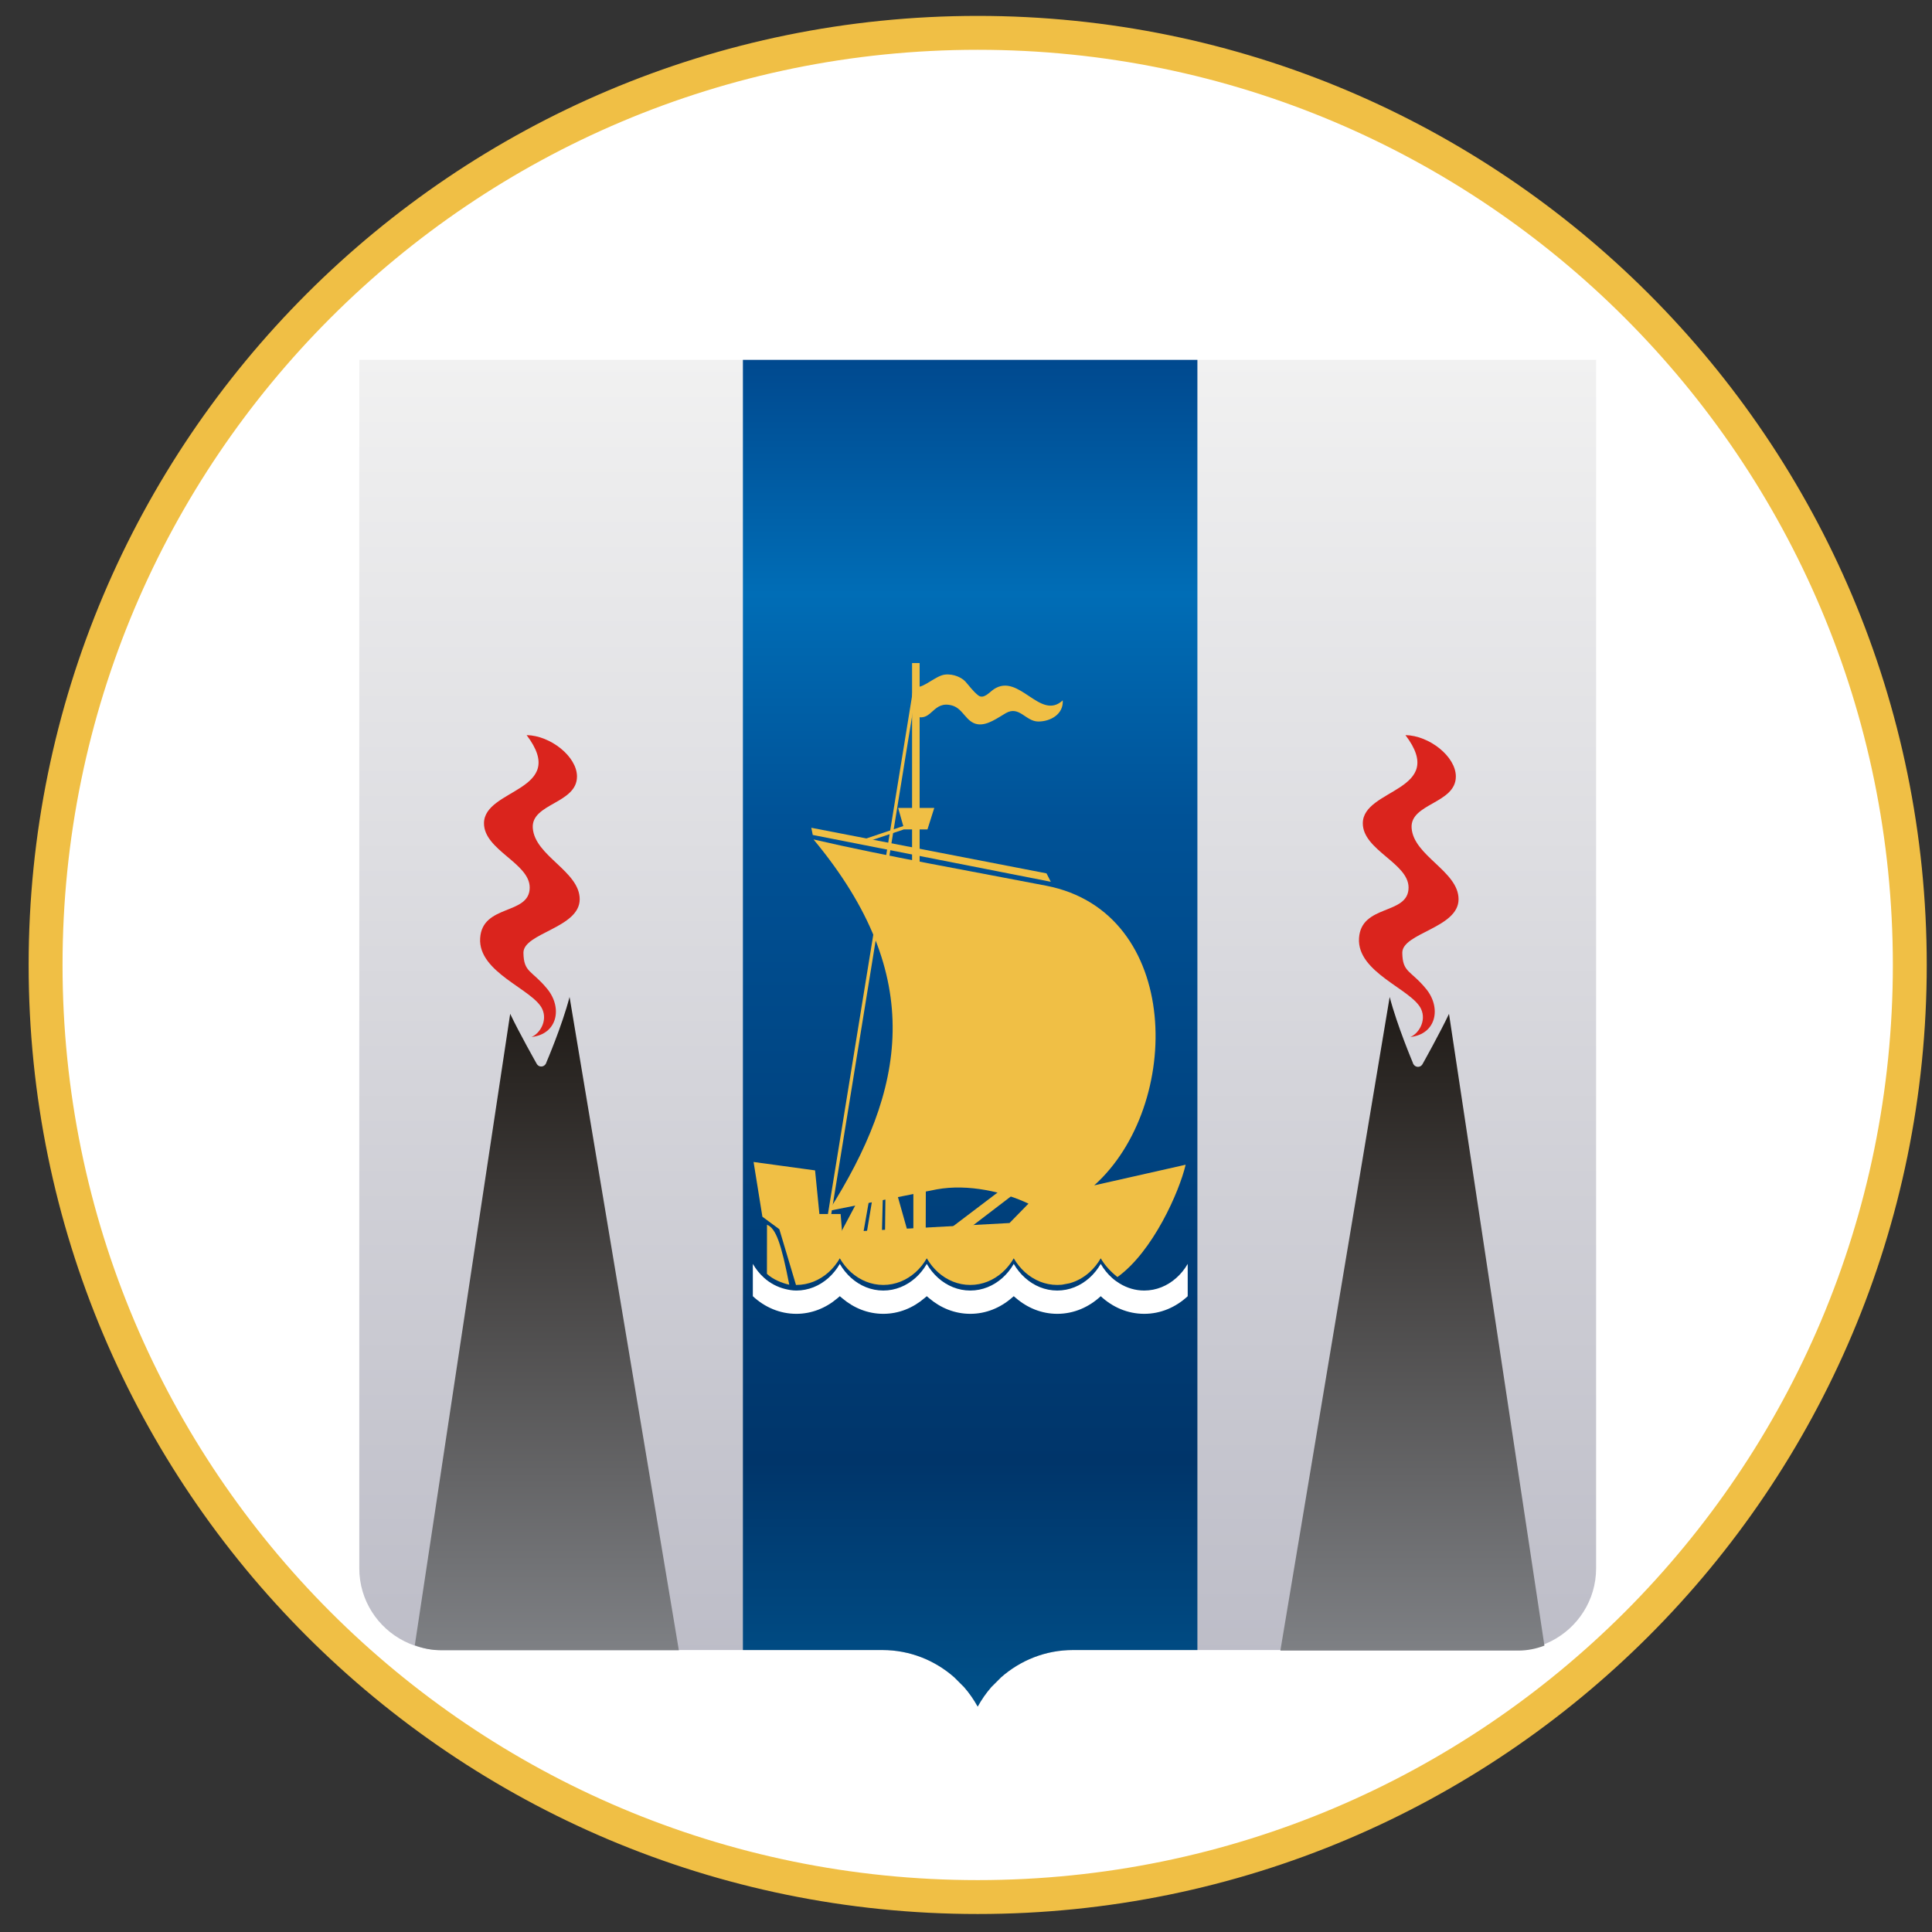 <svg width="57" height="57" viewBox="0 0 57 57" fill="none" xmlns="http://www.w3.org/2000/svg">
<rect x="0" y="0" width="57" height="57" fill="#333333" stroke="none"/>
<g clip-path="url(#clip0_3894_135)">
<path d="M28.845 0.969C44.032 0.969 56.345 13.281 56.345 28.469C56.345 43.657 44.032 55.969 28.845 55.969C13.657 55.969 1.345 43.657 1.345 28.469C1.345 13.281 13.657 0.969 28.845 0.969Z" fill="white" stroke="#F0BF45"/>
<path d="M47.09 46.271C47.09 47.212 46.546 48.027 45.758 48.423C45.659 48.473 45.557 48.516 45.451 48.552C45.209 48.634 44.95 48.681 44.681 48.681H37.661H37.332H35.327H31.656C30.843 48.681 30.102 48.987 29.535 49.486L29.247 49.774C29.093 49.95 28.959 50.144 28.845 50.35C28.73 50.144 28.597 49.95 28.442 49.774L28.154 49.486C27.587 48.987 26.846 48.681 26.033 48.681H21.918H20.358H20.028H13.009C12.739 48.681 12.48 48.634 12.238 48.552C12.133 48.516 12.03 48.473 11.932 48.423C11.143 48.027 10.6 47.212 10.6 46.271V10.617C22.763 10.617 34.926 10.617 47.09 10.617V46.271Z" fill="url(#paint0_linear_3894_135)"/>
<path d="M14.279 24.29C14.279 25.082 15.628 25.464 15.628 26.185C15.628 27.007 14.229 26.663 14.166 27.68C14.103 28.696 15.723 29.184 15.997 29.766C16.163 30.121 15.92 30.499 15.68 30.595C16.451 30.51 16.6 29.729 16.144 29.174C15.688 28.618 15.452 28.699 15.443 28.112C15.435 27.525 17.103 27.38 17.103 26.531C17.103 25.703 15.776 25.255 15.719 24.429C15.668 23.7 17.023 23.711 17.023 22.909C17.023 22.318 16.239 21.701 15.537 21.688C16.795 23.348 14.279 23.255 14.279 24.29Z" fill="#DA241D"/>
<path d="M21.918 10.617V48.681H26.033C26.846 48.681 27.587 48.987 28.154 49.486L28.442 49.774C28.597 49.95 28.73 50.144 28.845 50.35C28.959 50.144 29.093 49.95 29.247 49.774L29.535 49.486C30.102 48.987 30.843 48.681 31.656 48.681H35.327V10.617C30.858 10.617 26.388 10.617 21.918 10.617Z" fill="url(#paint1_linear_3894_135)"/>
<path d="M27.231 37.815L27.368 37.815C27.345 37.79 27.322 37.768 27.299 37.742C27.277 37.768 27.254 37.791 27.231 37.815Z" fill="#F0BF45"/>
<path d="M29.886 37.806L30.006 37.805C29.986 37.784 29.965 37.764 29.946 37.742C29.927 37.764 29.906 37.785 29.886 37.806Z" fill="#F0BF45"/>
<path d="M24.576 37.824L24.73 37.824C24.704 37.797 24.678 37.771 24.653 37.742C24.628 37.771 24.601 37.797 24.576 37.824Z" fill="#F0BF45"/>
<path d="M25.736 35.383L25.568 36.392L26.021 36.32L26.046 35.336L25.736 35.383Z" fill="#F0BF45"/>
<path d="M27.927 36.324L28.384 36.399L29.885 35.252L29.498 35.133L27.927 36.324Z" fill="#F0BF45"/>
<path d="M27.315 35.023L27.238 35.037L26.947 35.06V36.468H27.311L27.315 35.023Z" fill="#F0BF45"/>
<path d="M26.837 36.541L26.486 35.297H26.123L26.109 36.541H26.837Z" fill="#F0BF45"/>
<path d="M22.627 37.583C22.805 37.749 23.067 37.854 23.286 37.903C23.047 36.678 22.892 36.242 22.629 36.133L22.627 37.583Z" fill="#F0BF45"/>
<path d="M30.343 35.511L29.784 36.083L24.845 36.351L24.801 35.818L24.175 35.818L24.047 34.53L22.233 34.282L22.493 35.897L22.993 36.266L23.484 37.91L23.494 37.91C23.852 37.91 24.182 37.77 24.443 37.538C24.573 37.421 24.686 37.282 24.777 37.124C24.868 37.282 24.981 37.421 25.111 37.538C25.372 37.77 25.701 37.91 26.06 37.91C26.418 37.91 26.747 37.77 27.009 37.538C27.139 37.421 27.252 37.282 27.343 37.124C27.434 37.282 27.547 37.421 27.677 37.538C27.938 37.77 28.267 37.91 28.626 37.91C28.985 37.91 29.314 37.77 29.575 37.538C29.705 37.421 29.818 37.282 29.909 37.124C30 37.282 30.113 37.421 30.244 37.538C30.505 37.77 30.833 37.91 31.192 37.91C31.237 37.91 31.282 37.908 31.326 37.904C31.402 37.89 31.478 37.876 31.554 37.861C31.771 37.801 31.971 37.689 32.141 37.538C32.271 37.421 32.384 37.282 32.475 37.124C32.599 37.339 32.774 37.523 32.968 37.677C34.01 36.931 34.795 35.158 34.98 34.363L32.283 34.972C34.908 32.616 34.877 26.909 30.869 26.132C28.72 25.715 26.095 25.253 24.001 24.766C27.376 28.823 26.7 32.171 24.452 35.724L27.636 35.09C28.573 34.919 29.633 35.172 30.343 35.511Z" fill="#F0BF45"/>
<path d="M24.714 36.541L25.375 35.297H25.66L25.441 36.541H24.714Z" fill="#F0BF45"/>
<path d="M26.909 19.562H27.132V25.565H26.909V19.562Z" fill="#F0BF45"/>
<path d="M23.936 24.422L30.875 25.767L31.002 26.015L23.979 24.634L23.936 24.422Z" fill="#F0BF45"/>
<path d="M26.498 23.836H27.564L27.363 24.47H26.678L26.498 23.836Z" fill="#F0BF45"/>
<path d="M27.057 20.219L26.962 20.203L24.41 35.919L24.506 35.934L27.057 20.219Z" fill="#F0BF45"/>
<path d="M25.365 24.802L26.848 24.305L26.88 24.399L25.396 24.896L25.365 24.802Z" fill="#F0BF45"/>
<path d="M28.095 20.816C28.422 20.91 28.502 21.318 28.848 21.368C29.133 21.409 29.441 21.174 29.676 21.039C30.073 20.811 30.259 21.285 30.632 21.287C30.993 21.288 31.381 21.071 31.354 20.663C30.692 21.28 30.065 19.836 29.32 20.335C29.198 20.416 29.021 20.641 28.861 20.516C28.701 20.391 28.58 20.214 28.48 20.106C28.379 19.998 28.145 19.873 27.877 19.903C27.61 19.933 27.236 20.309 27.045 20.261V21.142C27.5 21.287 27.526 20.654 28.095 20.816Z" fill="#F0BF45"/>
<path d="M35.041 37.289C34.95 37.446 34.837 37.586 34.706 37.702C34.446 37.935 34.116 38.075 33.758 38.075C33.494 38.075 33.247 37.998 33.03 37.865C32.953 37.818 32.878 37.764 32.809 37.702C32.679 37.586 32.566 37.446 32.475 37.289C32.384 37.446 32.271 37.586 32.141 37.702C31.88 37.935 31.55 38.075 31.192 38.075C30.833 38.075 30.505 37.935 30.244 37.702C30.113 37.586 30 37.446 29.909 37.289C29.818 37.446 29.705 37.586 29.575 37.702C29.314 37.935 28.985 38.075 28.626 38.075C28.267 38.075 27.938 37.935 27.677 37.702C27.547 37.586 27.434 37.446 27.343 37.289C27.252 37.446 27.139 37.586 27.009 37.702C26.747 37.935 26.418 38.075 26.06 38.075C25.701 38.075 25.372 37.935 25.111 37.702C24.981 37.586 24.868 37.446 24.777 37.289C24.686 37.446 24.573 37.586 24.443 37.702C24.182 37.935 23.852 38.075 23.494 38.075C23.38 38.075 23.27 38.056 23.163 38.029C22.934 37.972 22.723 37.861 22.545 37.702C22.415 37.586 22.302 37.446 22.211 37.289L22.211 38.242C22.56 38.567 23.007 38.762 23.494 38.762C23.947 38.762 24.365 38.591 24.702 38.306C24.727 38.285 24.753 38.264 24.777 38.242C24.801 38.264 24.827 38.284 24.852 38.305C25.189 38.591 25.606 38.762 26.06 38.762C26.517 38.762 26.938 38.588 27.276 38.298C27.299 38.279 27.322 38.262 27.343 38.242C27.364 38.261 27.387 38.279 27.409 38.298C27.747 38.588 28.168 38.762 28.626 38.762C29.087 38.762 29.511 38.586 29.851 38.291C29.87 38.275 29.89 38.259 29.909 38.242C29.927 38.259 29.948 38.274 29.967 38.291C30.306 38.585 30.73 38.762 31.192 38.762C31.679 38.762 32.126 38.567 32.475 38.242C32.824 38.567 33.27 38.762 33.758 38.762C34.246 38.762 34.692 38.567 35.041 38.242L35.041 37.289Z" fill="white"/>
<path fill-rule="evenodd" clip-rule="evenodd" d="M15.826 31.37C15.894 31.513 16.084 31.49 16.124 31.334C16.124 31.334 16.584 30.262 16.804 29.414C16.948 30.274 18.154 37.48 19.05 42.842C19.557 45.868 19.965 48.307 20.028 48.687H13.009C12.739 48.687 12.481 48.634 12.238 48.541L15.052 29.911C15.317 30.471 15.826 31.37 15.826 31.37ZM41.977 31.38C41.909 31.523 41.719 31.5 41.679 31.344C41.679 31.344 41.221 30.262 41 29.414C40.856 30.277 39.644 37.523 38.746 42.892C38.243 45.9 37.838 48.319 37.775 48.697H44.794C45.064 48.697 45.322 48.644 45.565 48.551L42.75 29.912C42.485 30.473 41.977 31.38 41.977 31.38Z" fill="url(#paint2_linear_3894_135)"/>
<path d="M40.207 24.29C40.207 25.082 41.557 25.464 41.557 26.185C41.557 27.007 40.158 26.663 40.095 27.68C40.032 28.696 41.652 29.184 41.925 29.766C42.092 30.121 41.849 30.499 41.609 30.595C42.38 30.51 42.529 29.729 42.073 29.174C41.616 28.618 41.38 28.699 41.372 28.112C41.364 27.525 43.032 27.38 43.032 26.531C43.032 25.703 41.705 25.255 41.647 24.429C41.596 23.7 42.952 23.711 42.952 22.909C42.952 22.318 42.168 21.701 41.465 21.688C42.724 23.348 40.207 23.255 40.207 24.29Z" fill="#DA241D"/>
</g>
<defs>
<linearGradient id="paint0_linear_3894_135" x1="28.845" y1="10.617" x2="28.845" y2="50.35" gradientUnits="userSpaceOnUse">
<stop stop-color="#F1F1F1"/>
<stop offset="1" stop-color="#BBBBC6"/>
</linearGradient>
<linearGradient id="paint1_linear_3894_135" x1="28.623" y1="10.617" x2="28.623" y2="50.35" gradientUnits="userSpaceOnUse">
<stop stop-color="#00498F"/>
<stop offset="0.174" stop-color="#006DB6"/>
<stop offset="0.34" stop-color="#005297"/>
<stop offset="0.818" stop-color="#00356A"/>
<stop offset="1" stop-color="#00518A"/>
</linearGradient>
<linearGradient id="paint2_linear_3894_135" x1="28.901" y1="29.414" x2="28.901" y2="48.697" gradientUnits="userSpaceOnUse">
<stop stop-color="#1F1A16"/>
<stop offset="1" stop-color="#7E8084"/>
</linearGradient>
<clipPath id="clip0_3894_135">
<rect width="56" height="56" fill="white" transform="translate(0.845 0.469)"/>
</clipPath>
</defs>
</svg>
